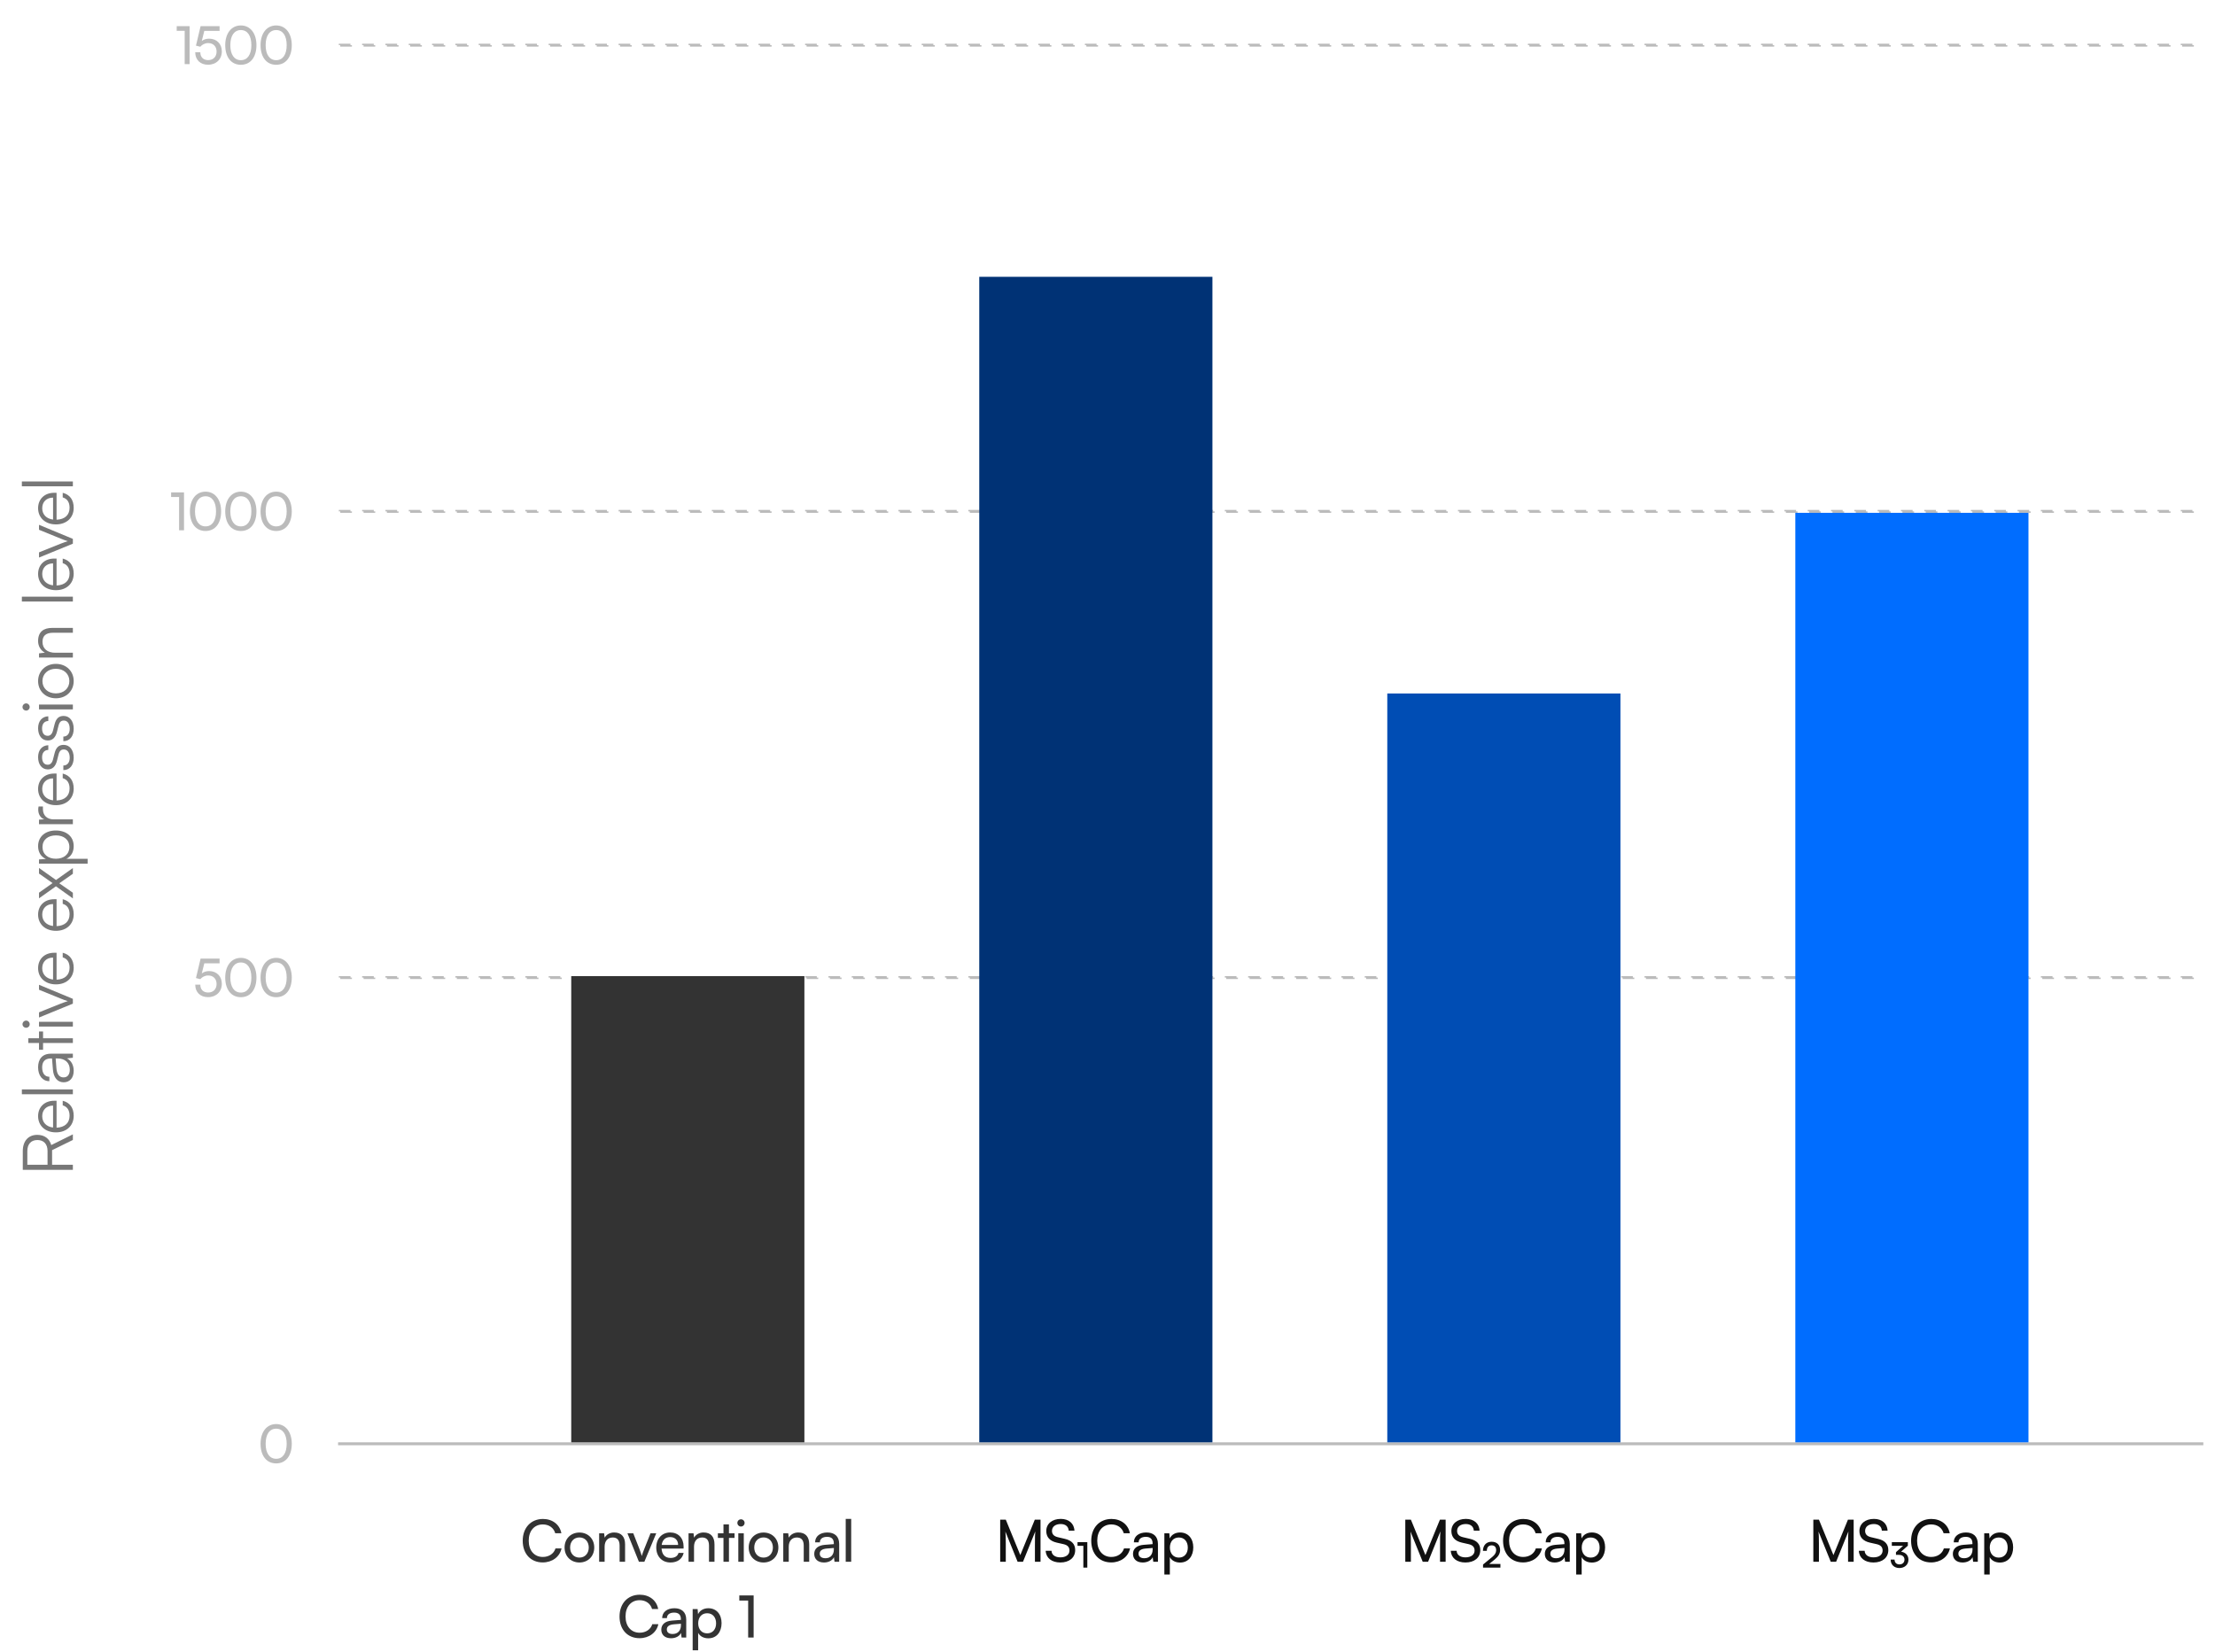 <svg width="760" height="567" viewBox="0 0 760 567" fill="none" xmlns="http://www.w3.org/2000/svg">
<g clip-path="url(#clip0_2204_505)">
<path d="M25 399.748L25 401.476L7.816 401.476L7.816 395.068C7.816 391.588 9.736 389.476 12.784 389.476C15.256 389.476 16.984 390.772 17.584 392.98L25 389.308L25 391.228L17.872 394.732L17.872 399.748L25 399.748ZM9.376 399.748L16.312 399.748L16.312 395.02C16.312 392.644 15.016 391.252 12.832 391.252C10.6 391.252 9.376 392.716 9.376 395.068L9.376 399.748ZM25.288 382.936C25.288 386.344 22.84 388.624 19.192 388.624C15.568 388.624 13.072 386.368 13.072 383.056C13.072 379.912 15.304 377.776 18.592 377.776L19.408 377.776L19.408 387.016C22.24 386.896 23.872 385.408 23.872 382.912C23.872 381.016 23.056 379.792 21.52 379.36L21.52 377.776C23.968 378.4 25.288 380.2 25.288 382.936ZM14.488 383.056C14.488 385.24 15.928 386.68 18.208 386.968L18.208 379.432C15.976 379.432 14.488 380.872 14.488 383.056ZM25 373.881L25 375.537L7.504 375.537L7.504 373.881L25 373.881ZM25.288 367.503C25.288 369.975 23.896 371.439 21.856 371.439C19.72 371.439 18.376 369.807 18.16 367.095L17.848 363.255L17.464 363.255C15.184 363.255 14.464 364.623 14.464 366.327C14.464 368.343 15.376 369.543 16.936 369.543L16.936 371.055C14.584 371.055 13.072 369.135 13.072 366.279C13.072 363.591 14.416 361.623 17.488 361.623L25 361.623L25 363.015L22.96 363.231C24.424 363.951 25.288 365.535 25.288 367.503ZM23.944 367.119C23.944 364.671 22.24 363.255 19.72 363.255L19.096 363.255L19.36 366.687C19.552 368.871 20.512 369.759 21.808 369.759C23.224 369.759 23.944 368.703 23.944 367.119ZM25 356.327L25 357.959L14.776 357.959L14.776 360.287L13.384 360.287L13.384 357.959L9.712 357.959L9.712 356.327L13.384 356.327L13.384 353.999L14.776 353.999L14.776 356.327L25 356.327ZM10.192 351.506C10.192 352.178 9.64 352.73 8.968 352.73C8.296 352.73 7.72 352.178 7.72 351.506C7.72 350.834 8.296 350.258 8.968 350.258C9.64 350.258 10.192 350.834 10.192 351.506ZM25 352.322L13.384 352.322L13.384 350.666L25 350.666L25 352.322ZM25 344.453L13.384 349.205L13.384 347.429L20.872 344.429C21.712 344.117 22.504 343.805 23.272 343.589C22.48 343.373 21.712 343.061 20.872 342.725L13.384 339.677L13.384 337.973L25 342.797L25 344.453ZM25.288 332.145C25.288 335.553 22.84 337.833 19.192 337.833C15.568 337.833 13.072 335.577 13.072 332.265C13.072 329.121 15.304 326.985 18.592 326.985L19.408 326.985L19.408 336.225C22.24 336.105 23.872 334.617 23.872 332.121C23.872 330.225 23.056 329.001 21.52 328.569L21.52 326.985C23.968 327.609 25.288 329.409 25.288 332.145ZM14.488 332.265C14.488 334.449 15.928 335.889 18.208 336.177L18.208 328.641C15.976 328.641 14.488 330.081 14.488 332.265ZM25.288 313.769C25.288 317.177 22.84 319.457 19.192 319.457C15.568 319.457 13.072 317.201 13.072 313.889C13.072 310.745 15.304 308.609 18.592 308.609L19.408 308.609L19.408 317.849C22.24 317.729 23.872 316.241 23.872 313.745C23.872 311.849 23.056 310.625 21.52 310.193L21.52 308.609C23.968 309.233 25.288 311.033 25.288 313.769ZM14.488 313.889C14.488 316.073 15.928 317.513 18.208 317.801L18.208 310.265C15.976 310.265 14.488 311.705 14.488 313.889ZM25 306.383L25 308.327L19.192 304.175L13.384 308.303L13.384 306.359L18.04 303.071L13.384 299.807L13.384 297.887L19.216 302.015L25 297.911L25 299.879L20.344 303.143L25 306.383ZM30.064 296.397L13.384 296.397L13.384 294.957L15.736 294.789C13.936 293.973 13.072 292.341 13.072 290.397C13.072 287.037 15.64 285.021 19.144 285.021C22.648 285.021 25.288 286.965 25.288 290.397C25.288 292.365 24.448 293.925 22.768 294.741L30.064 294.741L30.064 296.397ZM19.192 294.717C21.856 294.717 23.8 293.229 23.8 290.685C23.8 288.165 21.856 286.701 19.192 286.701C16.504 286.701 14.584 288.165 14.584 290.685C14.584 293.229 16.504 294.717 19.192 294.717ZM13.24 276.79L14.728 276.79L14.728 277.702C14.728 279.838 16.168 281.206 18.376 281.206L25 281.206L25 282.862L13.384 282.862L13.384 281.302L15.184 281.182C13.936 280.726 13.12 279.502 13.12 277.87C13.12 277.51 13.144 277.198 13.24 276.79ZM25.288 270.642C25.288 274.05 22.84 276.33 19.192 276.33C15.568 276.33 13.072 274.074 13.072 270.762C13.072 267.618 15.304 265.482 18.592 265.482L19.408 265.482L19.408 274.722C22.24 274.602 23.872 273.114 23.872 270.618C23.872 268.722 23.056 267.498 21.52 267.066L21.52 265.482C23.968 266.106 25.288 267.906 25.288 270.642ZM14.488 270.762C14.488 272.946 15.928 274.386 18.208 274.674L18.208 267.138C15.976 267.138 14.488 268.578 14.488 270.762ZM21.736 264.298L21.736 262.714C23.08 262.714 23.92 261.706 23.92 260.074C23.92 258.274 23.152 257.218 21.904 257.218C20.944 257.218 20.392 257.698 20.056 259.066L19.552 261.058C19.048 263.074 17.992 264.058 16.408 264.058C14.368 264.058 13.072 262.354 13.072 259.858C13.072 257.41 14.416 255.826 16.576 255.754L16.576 257.362C15.232 257.41 14.44 258.346 14.44 259.906C14.44 261.538 15.136 262.45 16.384 262.45C17.272 262.45 17.896 261.826 18.208 260.554L18.712 258.562C19.216 256.546 20.152 255.634 21.832 255.634C23.92 255.634 25.288 257.41 25.288 260.05C25.288 262.666 23.896 264.298 21.736 264.298ZM21.736 254.372L21.736 252.788C23.08 252.788 23.92 251.78 23.92 250.148C23.92 248.348 23.152 247.292 21.904 247.292C20.944 247.292 20.392 247.772 20.056 249.14L19.552 251.132C19.048 253.148 17.992 254.132 16.408 254.132C14.368 254.132 13.072 252.428 13.072 249.932C13.072 247.484 14.416 245.9 16.576 245.828L16.576 247.436C15.232 247.484 14.44 248.42 14.44 249.98C14.44 251.612 15.136 252.524 16.384 252.524C17.272 252.524 17.896 251.9 18.208 250.628L18.712 248.636C19.216 246.62 20.152 245.708 21.832 245.708C23.92 245.708 25.288 247.484 25.288 250.124C25.288 252.74 23.896 254.372 21.736 254.372ZM10.192 242.646C10.192 243.318 9.64 243.87 8.968 243.87C8.296 243.87 7.72 243.318 7.72 242.646C7.72 241.974 8.296 241.398 8.968 241.398C9.64 241.398 10.192 241.974 10.192 242.646ZM25 243.462L13.384 243.462L13.384 241.806L25 241.806L25 243.462ZM19.192 239.648C15.64 239.648 13.072 237.152 13.072 233.744C13.072 230.336 15.64 227.84 19.192 227.84C22.72 227.84 25.288 230.336 25.288 233.744C25.288 237.152 22.72 239.648 19.192 239.648ZM19.168 237.968C21.904 237.968 23.8 236.24 23.8 233.744C23.8 231.272 21.904 229.52 19.168 229.52C16.48 229.52 14.56 231.272 14.56 233.744C14.56 236.24 16.48 237.968 19.168 237.968ZM25 224.016L25 225.672L13.384 225.672L13.384 224.232L15.4 223.992C13.912 223.224 13.072 221.688 13.072 220.008C13.072 216.816 14.968 215.496 17.896 215.496L25 215.496L25 217.152L18.256 217.152C15.544 217.152 14.584 218.376 14.584 220.296C14.584 222.672 16.312 224.016 18.928 224.016L25 224.016ZM25 204.771L25 206.427L7.504 206.427L7.504 204.771L25 204.771ZM25.288 196.857C25.288 200.265 22.84 202.545 19.192 202.545C15.568 202.545 13.072 200.289 13.072 196.977C13.072 193.833 15.304 191.697 18.592 191.697L19.408 191.697L19.408 200.937C22.24 200.817 23.872 199.329 23.872 196.833C23.872 194.937 23.056 193.713 21.52 193.281L21.52 191.697C23.968 192.321 25.288 194.121 25.288 196.857ZM14.488 196.977C14.488 199.161 15.928 200.601 18.208 200.889L18.208 193.353C15.976 193.353 14.488 194.793 14.488 196.977ZM25 186.594L13.384 191.346L13.384 189.57L20.872 186.57C21.712 186.258 22.504 185.946 23.272 185.73C22.48 185.514 21.712 185.202 20.872 184.866L13.384 181.818L13.384 180.114L25 184.938L25 186.594ZM25.288 174.285C25.288 177.693 22.84 179.973 19.192 179.973C15.568 179.973 13.072 177.717 13.072 174.405C13.072 171.261 15.304 169.125 18.592 169.125L19.408 169.125L19.408 178.365C22.24 178.245 23.872 176.757 23.872 174.261C23.872 172.365 23.056 171.141 21.52 170.709L21.52 169.125C23.968 169.749 25.288 171.549 25.288 174.285ZM14.488 174.405C14.488 176.589 15.928 178.029 18.208 178.317L18.208 170.781C15.976 170.781 14.488 172.221 14.488 174.405ZM25 165.23L25 166.886L7.504 166.886L7.504 165.23L25 165.23Z" fill="#777777"/>
<path d="M63.364 10.57H60.628V8.986H65.056V22H63.364V10.57ZM71.38 22.216C68.716 22.216 66.988 20.524 66.988 17.932H68.734C68.734 19.606 69.76 20.632 71.416 20.632C73.18 20.632 74.314 19.462 74.314 17.698C74.314 16.024 73.252 14.782 71.434 14.782C70.336 14.782 69.328 15.304 68.734 16.042L67.24 15.664L68.824 8.986H75.34V10.606H70.102L69.238 14.062C69.922 13.54 70.786 13.27 71.758 13.27C74.404 13.27 76.114 15.124 76.114 17.626C76.114 20.326 74.188 22.216 71.38 22.216ZM77.281 15.502C77.281 11.47 79.369 8.734 82.645 8.734C85.903 8.734 87.991 11.47 87.991 15.502C87.991 19.552 85.993 22.234 82.645 22.234C79.279 22.234 77.281 19.552 77.281 15.502ZM79.027 15.502C79.027 18.706 80.359 20.65 82.645 20.65C84.931 20.65 86.245 18.706 86.245 15.502C86.245 12.262 84.931 10.318 82.645 10.318C80.359 10.318 79.027 12.262 79.027 15.502ZM89.401 15.502C89.401 11.47 91.49 8.734 94.766 8.734C98.023 8.734 100.112 11.47 100.112 15.502C100.112 19.552 98.114 22.234 94.766 22.234C91.4 22.234 89.401 19.552 89.401 15.502ZM91.147 15.502C91.147 18.706 92.48 20.65 94.766 20.65C97.052 20.65 98.365 18.706 98.365 15.502C98.365 12.262 97.052 10.318 94.766 10.318C92.48 10.318 91.147 12.262 91.147 15.502Z" fill="#BBBBBB"/>
<rect x="116.25" y="15.25" width="638" height="0.5" stroke="#BBBBBB" stroke-width="0.5" stroke-dasharray="4 4"/>
<path d="M61.448 170.57H58.712V168.986H63.14V182H61.448V170.57ZM65.161 175.502C65.161 171.47 67.249 168.734 70.525 168.734C73.783 168.734 75.871 171.47 75.871 175.502C75.871 179.552 73.873 182.234 70.525 182.234C67.159 182.234 65.161 179.552 65.161 175.502ZM66.907 175.502C66.907 178.706 68.239 180.65 70.525 180.65C72.811 180.65 74.125 178.706 74.125 175.502C74.125 172.262 72.811 170.318 70.525 170.318C68.239 170.318 66.907 172.262 66.907 175.502ZM77.281 175.502C77.281 171.47 79.369 168.734 82.645 168.734C85.903 168.734 87.991 171.47 87.991 175.502C87.991 179.552 85.993 182.234 82.645 182.234C79.279 182.234 77.281 179.552 77.281 175.502ZM79.027 175.502C79.027 178.706 80.359 180.65 82.645 180.65C84.931 180.65 86.245 178.706 86.245 175.502C86.245 172.262 84.931 170.318 82.645 170.318C80.359 170.318 79.027 172.262 79.027 175.502ZM89.401 175.502C89.401 171.47 91.49 168.734 94.766 168.734C98.023 168.734 100.112 171.47 100.112 175.502C100.112 179.552 98.114 182.234 94.766 182.234C91.4 182.234 89.401 179.552 89.401 175.502ZM91.147 175.502C91.147 178.706 92.48 180.65 94.766 180.65C97.052 180.65 98.365 178.706 98.365 175.502C98.365 172.262 97.052 170.318 94.766 170.318C92.48 170.318 91.147 172.262 91.147 175.502Z" fill="#BBBBBB"/>
<rect x="116.25" y="175.25" width="638" height="0.5" stroke="#BBBBBB" stroke-width="0.5" stroke-dasharray="4 4"/>
<path d="M71.38 342.216C68.716 342.216 66.988 340.524 66.988 337.932H68.734C68.734 339.606 69.76 340.632 71.416 340.632C73.18 340.632 74.314 339.462 74.314 337.698C74.314 336.024 73.252 334.782 71.434 334.782C70.336 334.782 69.328 335.304 68.734 336.042L67.24 335.664L68.824 328.986H75.34V330.606H70.102L69.238 334.062C69.922 333.54 70.786 333.27 71.758 333.27C74.404 333.27 76.114 335.124 76.114 337.626C76.114 340.326 74.188 342.216 71.38 342.216ZM77.281 335.502C77.281 331.47 79.369 328.734 82.645 328.734C85.903 328.734 87.991 331.47 87.991 335.502C87.991 339.552 85.993 342.234 82.645 342.234C79.279 342.234 77.281 339.552 77.281 335.502ZM79.027 335.502C79.027 338.706 80.359 340.65 82.645 340.65C84.931 340.65 86.245 338.706 86.245 335.502C86.245 332.262 84.931 330.318 82.645 330.318C80.359 330.318 79.027 332.262 79.027 335.502ZM89.401 335.502C89.401 331.47 91.49 328.734 94.766 328.734C98.023 328.734 100.112 331.47 100.112 335.502C100.112 339.552 98.114 342.234 94.766 342.234C91.4 342.234 89.401 339.552 89.401 335.502ZM91.147 335.502C91.147 338.706 92.48 340.65 94.766 340.65C97.052 340.65 98.365 338.706 98.365 335.502C98.365 332.262 97.052 330.318 94.766 330.318C92.48 330.318 91.147 332.262 91.147 335.502Z" fill="#BBBBBB"/>
<rect x="116.25" y="335.25" width="638" height="0.5" stroke="#BBBBBB" stroke-width="0.5" stroke-dasharray="4 4"/>
<path d="M89.401 495.502C89.401 491.47 91.49 488.734 94.766 488.734C98.023 488.734 100.112 491.47 100.112 495.502C100.112 499.552 98.114 502.234 94.766 502.234C91.4 502.234 89.401 499.552 89.401 495.502ZM91.147 495.502C91.147 498.706 92.48 500.65 94.766 500.65C97.052 500.65 98.365 498.706 98.365 495.502C98.365 492.262 97.052 490.318 94.766 490.318C92.48 490.318 91.147 492.262 91.147 495.502Z" fill="#BBBBBB"/>
<rect x="116" y="495" width="640" height="1" fill="#BBBBBB"/>
<rect class="bar" x="196" y="335" width="80" height="160" fill="#333333"/>
<path d="M186.212 536.22C182.092 536.22 179.352 533.26 179.352 528.78C179.352 524.32 182.172 521.3 186.312 521.3C189.572 521.3 192.072 523.24 192.612 526.2H190.512C189.972 524.32 188.352 523.18 186.252 523.18C183.332 523.18 181.412 525.38 181.412 528.76C181.412 532.14 183.332 534.34 186.252 534.34C188.372 534.34 190.052 533.2 190.592 531.42H192.672C192.052 534.3 189.472 536.22 186.212 536.22ZM193.715 531.1C193.715 528.08 195.875 525.96 198.815 525.96C201.735 525.96 203.895 528.08 203.895 531.1C203.895 534.12 201.735 536.24 198.815 536.24C195.875 536.24 193.715 534.12 193.715 531.1ZM195.615 531.1C195.615 533.14 196.915 534.56 198.815 534.56C200.695 534.56 202.015 533.14 202.015 531.1C202.015 529.06 200.695 527.64 198.815 527.64C196.915 527.64 195.615 529.06 195.615 531.1ZM207.456 536H205.576V526.22H207.276L207.476 527.72C208.096 526.6 209.336 525.94 210.716 525.94C213.296 525.94 214.476 527.52 214.476 530.02V536H212.596V530.44C212.596 528.46 211.676 527.66 210.236 527.66C208.476 527.66 207.456 528.92 207.456 530.82V536ZM219.225 536L215.285 526.22H217.285L219.425 531.68C219.765 532.6 220.045 533.42 220.205 534.02C220.365 533.38 220.685 532.54 221.025 531.68L223.205 526.22H225.165L221.085 536H219.225ZM230.032 536.24C227.152 536.24 225.172 534.16 225.172 531.12C225.172 528.06 227.112 525.94 229.952 525.94C232.732 525.94 234.552 527.86 234.552 530.76V531.46L226.992 531.48C227.132 533.54 228.212 534.68 230.072 534.68C231.532 534.68 232.492 534.08 232.812 532.96H234.572C234.092 535.06 232.452 536.24 230.032 536.24ZM229.952 527.52C228.312 527.52 227.272 528.5 227.032 530.22H232.672C232.672 528.6 231.612 527.52 229.952 527.52ZM238.131 536H236.251V526.22H237.951L238.151 527.72C238.771 526.6 240.011 525.94 241.391 525.94C243.971 525.94 245.151 527.52 245.151 530.02V536H243.271V530.44C243.271 528.46 242.351 527.66 240.911 527.66C239.151 527.66 238.131 528.92 238.131 530.82V536ZM250.115 536H248.235V527.8H246.315V526.22H248.235V523.16H250.115V526.22H252.035V527.8H250.115V536ZM254.242 523.9C253.562 523.9 253.002 523.34 253.002 522.66C253.002 521.96 253.562 521.42 254.242 521.42C254.922 521.42 255.482 521.96 255.482 522.66C255.482 523.34 254.922 523.9 254.242 523.9ZM253.322 536V526.22H255.202V536H253.322ZM256.892 531.1C256.892 528.08 259.052 525.96 261.992 525.96C264.912 525.96 267.072 528.08 267.072 531.1C267.072 534.12 264.912 536.24 261.992 536.24C259.052 536.24 256.892 534.12 256.892 531.1ZM258.792 531.1C258.792 533.14 260.092 534.56 261.992 534.56C263.872 534.56 265.192 533.14 265.192 531.1C265.192 529.06 263.872 527.64 261.992 527.64C260.092 527.64 258.792 529.06 258.792 531.1ZM270.633 536H268.753V526.22H270.453L270.653 527.72C271.273 526.6 272.513 525.94 273.893 525.94C276.473 525.94 277.653 527.52 277.653 530.02V536H275.773V530.44C275.773 528.46 274.853 527.66 273.413 527.66C271.653 527.66 270.633 528.92 270.633 530.82V536ZM282.717 536.24C280.617 536.24 279.377 535.06 279.377 533.28C279.377 531.48 280.717 530.36 283.017 530.18L286.097 529.94V529.66C286.097 528.02 285.117 527.44 283.797 527.44C282.217 527.44 281.317 528.14 281.317 529.32H279.677C279.677 527.28 281.357 525.94 283.877 525.94C286.297 525.94 287.937 527.22 287.937 529.86V536H286.337L286.137 534.42C285.637 535.54 284.297 536.24 282.717 536.24ZM283.257 534.78C285.037 534.78 286.117 533.62 286.117 531.78V531.26L283.617 531.46C281.957 531.62 281.277 532.26 281.277 533.22C281.277 534.26 282.037 534.78 283.257 534.78ZM292.06 536H290.18V521.28H292.06V536ZM219.431 562.22C215.311 562.22 212.571 559.26 212.571 554.78C212.571 550.32 215.391 547.3 219.531 547.3C222.791 547.3 225.291 549.24 225.831 552.2H223.731C223.191 550.32 221.571 549.18 219.471 549.18C216.551 549.18 214.631 551.38 214.631 554.76C214.631 558.14 216.551 560.34 219.471 560.34C221.591 560.34 223.271 559.2 223.811 557.42H225.891C225.271 560.3 222.691 562.22 219.431 562.22ZM230.239 562.24C228.139 562.24 226.899 561.06 226.899 559.28C226.899 557.48 228.239 556.36 230.539 556.18L233.619 555.94V555.66C233.619 554.02 232.639 553.44 231.319 553.44C229.739 553.44 228.839 554.14 228.839 555.32H227.199C227.199 553.28 228.879 551.94 231.399 551.94C233.819 551.94 235.459 553.22 235.459 555.86V562H233.859L233.659 560.42C233.159 561.54 231.819 562.24 230.239 562.24ZM230.779 560.78C232.559 560.78 233.639 559.62 233.639 557.78V557.26L231.139 557.46C229.479 557.62 228.799 558.26 228.799 559.22C228.799 560.26 229.559 560.78 230.779 560.78ZM237.663 566.38V552.22H239.363L239.503 553.98C240.163 552.64 241.483 551.94 243.043 551.94C245.843 551.94 247.583 554.04 247.583 557.04C247.583 560.02 245.943 562.26 243.043 562.26C241.483 562.26 240.183 561.6 239.543 560.4V566.38H237.663ZM239.563 557.12C239.563 559.12 240.723 560.56 242.643 560.56C244.563 560.56 245.703 559.12 245.703 557.12C245.703 555.1 244.563 553.66 242.643 553.66C240.723 553.66 239.563 555.08 239.563 557.12ZM256.704 549.3H253.664V547.54H258.584V562H256.704V549.3Z" fill="#333333"/>
<rect class="bar" x="336" y="95" width="80" height="400" fill="#003275"/>
<path d="M345.1 536H343.18V521.54H345.1L350.08 533.7L355.06 521.54H357.02V536H355.1V530.28C355.1 527.58 355.12 526.6 355.22 525.58L351 536H349.16L344.96 525.62C345.06 526.32 345.1 527.8 345.1 529.82V536ZM358.991 525.44C358.991 522.96 360.991 521.28 363.971 521.28C366.731 521.28 368.511 522.82 368.671 525.32H366.691C366.591 523.88 365.571 523.04 363.951 523.04C362.131 523.04 360.951 523.96 360.951 525.38C360.951 526.54 361.611 527.24 362.971 527.56L365.351 528.12C367.711 528.66 368.911 529.94 368.911 531.98C368.911 534.58 366.891 536.24 363.811 536.24C360.871 536.24 358.911 534.7 358.791 532.22H360.791C360.831 533.6 361.991 534.48 363.811 534.48C365.731 534.48 366.951 533.58 366.951 532.14C366.951 531 366.331 530.28 364.951 529.96L362.571 529.42C360.211 528.88 358.991 527.52 358.991 525.44ZM371.714 530.52H369.714V529.26H373.074V538H371.714V530.52ZM381.281 536.22C377.161 536.22 374.421 533.26 374.421 528.78C374.421 524.32 377.241 521.3 381.381 521.3C384.641 521.3 387.141 523.24 387.681 526.2H385.581C385.041 524.32 383.421 523.18 381.321 523.18C378.401 523.18 376.481 525.38 376.481 528.76C376.481 532.14 378.401 534.34 381.321 534.34C383.441 534.34 385.121 533.2 385.661 531.42H387.741C387.121 534.3 384.541 536.22 381.281 536.22ZM392.089 536.24C389.989 536.24 388.749 535.06 388.749 533.28C388.749 531.48 390.089 530.36 392.389 530.18L395.469 529.94V529.66C395.469 528.02 394.489 527.44 393.169 527.44C391.589 527.44 390.689 528.14 390.689 529.32H389.049C389.049 527.28 390.729 525.94 393.249 525.94C395.669 525.94 397.309 527.22 397.309 529.86V536H395.709L395.509 534.42C395.009 535.54 393.669 536.24 392.089 536.24ZM392.629 534.78C394.409 534.78 395.489 533.62 395.489 531.78V531.26L392.989 531.46C391.329 531.62 390.649 532.26 390.649 533.22C390.649 534.26 391.409 534.78 392.629 534.78ZM399.512 540.38V526.22H401.212L401.352 527.98C402.012 526.64 403.332 525.94 404.892 525.94C407.692 525.94 409.432 528.04 409.432 531.04C409.432 534.02 407.792 536.26 404.892 536.26C403.332 536.26 402.032 535.6 401.392 534.4V540.38H399.512ZM401.412 531.12C401.412 533.12 402.572 534.56 404.492 534.56C406.412 534.56 407.552 533.12 407.552 531.12C407.552 529.1 406.412 527.66 404.492 527.66C402.572 527.66 401.412 529.08 401.412 531.12Z" fill="#111111"/>
<rect class="bar" x="476" y="238" width="80" height="257" fill="#004DB4"/>
<path d="M484.1 536H482.18V521.54H484.1L489.08 533.7L494.06 521.54H496.02V536H494.1V530.28C494.1 527.58 494.12 526.6 494.22 525.58L490 536H488.16L483.96 525.62C484.06 526.32 484.1 527.8 484.1 529.82V536ZM497.991 525.44C497.991 522.96 499.991 521.28 502.971 521.28C505.731 521.28 507.511 522.82 507.671 525.32H505.691C505.591 523.88 504.571 523.04 502.951 523.04C501.131 523.04 499.951 523.96 499.951 525.38C499.951 526.54 500.611 527.24 501.971 527.56L504.351 528.12C506.711 528.66 507.911 529.94 507.911 531.98C507.911 534.58 505.891 536.24 502.811 536.24C499.871 536.24 497.911 534.7 497.791 532.22H499.791C499.831 533.6 500.991 534.48 502.811 534.48C504.731 534.48 505.951 533.58 505.951 532.14C505.951 531 505.331 530.28 503.951 529.96L501.571 529.42C499.211 528.88 497.991 527.52 497.991 525.44ZM514.814 538H508.854V536.94L512.014 534.34C512.914 533.6 513.354 532.88 513.354 532.04C513.354 530.94 512.814 530.36 511.794 530.36C510.754 530.36 510.154 531.04 510.154 532.24H508.814C508.854 530.32 509.994 529.12 511.794 529.12C513.614 529.12 514.714 530.2 514.714 531.98C514.714 533.16 514.114 534.18 512.914 535.16L510.974 536.74H514.814V538ZM522.585 536.22C518.465 536.22 515.725 533.26 515.725 528.78C515.725 524.32 518.545 521.3 522.685 521.3C525.945 521.3 528.445 523.24 528.985 526.2H526.885C526.345 524.32 524.725 523.18 522.625 523.18C519.705 523.18 517.785 525.38 517.785 528.76C517.785 532.14 519.705 534.34 522.625 534.34C524.745 534.34 526.425 533.2 526.965 531.42H529.045C528.425 534.3 525.845 536.22 522.585 536.22ZM533.393 536.24C531.293 536.24 530.053 535.06 530.053 533.28C530.053 531.48 531.393 530.36 533.693 530.18L536.773 529.94V529.66C536.773 528.02 535.793 527.44 534.473 527.44C532.893 527.44 531.993 528.14 531.993 529.32H530.353C530.353 527.28 532.033 525.94 534.553 525.94C536.973 525.94 538.613 527.22 538.613 529.86V536H537.013L536.813 534.42C536.313 535.54 534.973 536.24 533.393 536.24ZM533.933 534.78C535.713 534.78 536.793 533.62 536.793 531.78V531.26L534.293 531.46C532.633 531.62 531.953 532.26 531.953 533.22C531.953 534.26 532.713 534.78 533.933 534.78ZM540.817 540.38V526.22H542.517L542.657 527.98C543.317 526.64 544.637 525.94 546.197 525.94C548.997 525.94 550.737 528.04 550.737 531.04C550.737 534.02 549.097 536.26 546.197 536.26C544.637 536.26 543.337 535.6 542.697 534.4V540.38H540.817ZM542.717 531.12C542.717 533.12 543.877 534.56 545.797 534.56C547.717 534.56 548.857 533.12 548.857 531.12C548.857 529.1 547.717 527.66 545.797 527.66C543.877 527.66 542.717 529.08 542.717 531.12Z" fill="#111111"/>
<rect class="bar" x="616" y="176" width="80" height="319" fill="#006DFF"/>
<path d="M624.1 536H622.18V521.54H624.1L629.08 533.7L634.06 521.54H636.02V536H634.1V530.28C634.1 527.58 634.12 526.6 634.22 525.58L630 536H628.16L623.96 525.62C624.06 526.32 624.1 527.8 624.1 529.82V536ZM637.991 525.44C637.991 522.96 639.991 521.28 642.971 521.28C645.731 521.28 647.511 522.82 647.671 525.32H645.691C645.591 523.88 644.571 523.04 642.951 523.04C641.131 523.04 639.951 523.96 639.951 525.38C639.951 526.54 640.611 527.24 641.971 527.56L644.351 528.12C646.711 528.66 647.911 529.94 647.911 531.98C647.911 534.58 645.891 536.24 642.811 536.24C639.871 536.24 637.911 534.7 637.791 532.22H639.791C639.831 533.6 640.991 534.48 642.811 534.48C644.731 534.48 645.951 533.58 645.951 532.14C645.951 531 645.331 530.28 643.951 529.96L641.571 529.42C639.211 528.88 637.991 527.52 637.991 525.44ZM651.134 533.62H650.534V532.7L652.974 530.52H649.114V529.26H654.614V530.48L652.294 532.54C653.674 532.72 654.814 533.66 654.814 535.28C654.814 537.04 653.434 538.14 651.714 538.14C649.974 538.14 648.714 537.04 648.714 535.24H650.054C650.054 536.28 650.714 536.9 651.734 536.9C652.734 536.9 653.454 536.28 653.454 535.26C653.454 534.38 652.914 533.74 651.834 533.64C651.614 533.62 651.474 533.62 651.134 533.62ZM662.585 536.22C658.465 536.22 655.725 533.26 655.725 528.78C655.725 524.32 658.545 521.3 662.685 521.3C665.945 521.3 668.445 523.24 668.985 526.2H666.885C666.345 524.32 664.725 523.18 662.625 523.18C659.705 523.18 657.785 525.38 657.785 528.76C657.785 532.14 659.705 534.34 662.625 534.34C664.745 534.34 666.425 533.2 666.965 531.42H669.045C668.425 534.3 665.845 536.22 662.585 536.22ZM673.393 536.24C671.293 536.24 670.053 535.06 670.053 533.28C670.053 531.48 671.393 530.36 673.693 530.18L676.773 529.94V529.66C676.773 528.02 675.793 527.44 674.473 527.44C672.893 527.44 671.993 528.14 671.993 529.32H670.353C670.353 527.28 672.033 525.94 674.553 525.94C676.973 525.94 678.613 527.22 678.613 529.86V536H677.013L676.813 534.42C676.313 535.54 674.973 536.24 673.393 536.24ZM673.933 534.78C675.713 534.78 676.793 533.62 676.793 531.78V531.26L674.293 531.46C672.633 531.62 671.953 532.26 671.953 533.22C671.953 534.26 672.713 534.78 673.933 534.78ZM680.817 540.38V526.22H682.517L682.657 527.98C683.317 526.64 684.637 525.94 686.197 525.94C688.997 525.94 690.737 528.04 690.737 531.04C690.737 534.02 689.097 536.26 686.197 536.26C684.637 536.26 683.337 535.6 682.697 534.4V540.38H680.817ZM682.717 531.12C682.717 533.12 683.877 534.56 685.797 534.56C687.717 534.56 688.857 533.12 688.857 531.12C688.857 529.1 687.717 527.66 685.797 527.66C683.877 527.66 682.717 529.08 682.717 531.12Z" fill="#111111"/>
</g>
<defs>
<clipPath id="clip0_2204_505">
<rect width="760" height="567" fill="white"/>
</clipPath>
</defs>
</svg>
